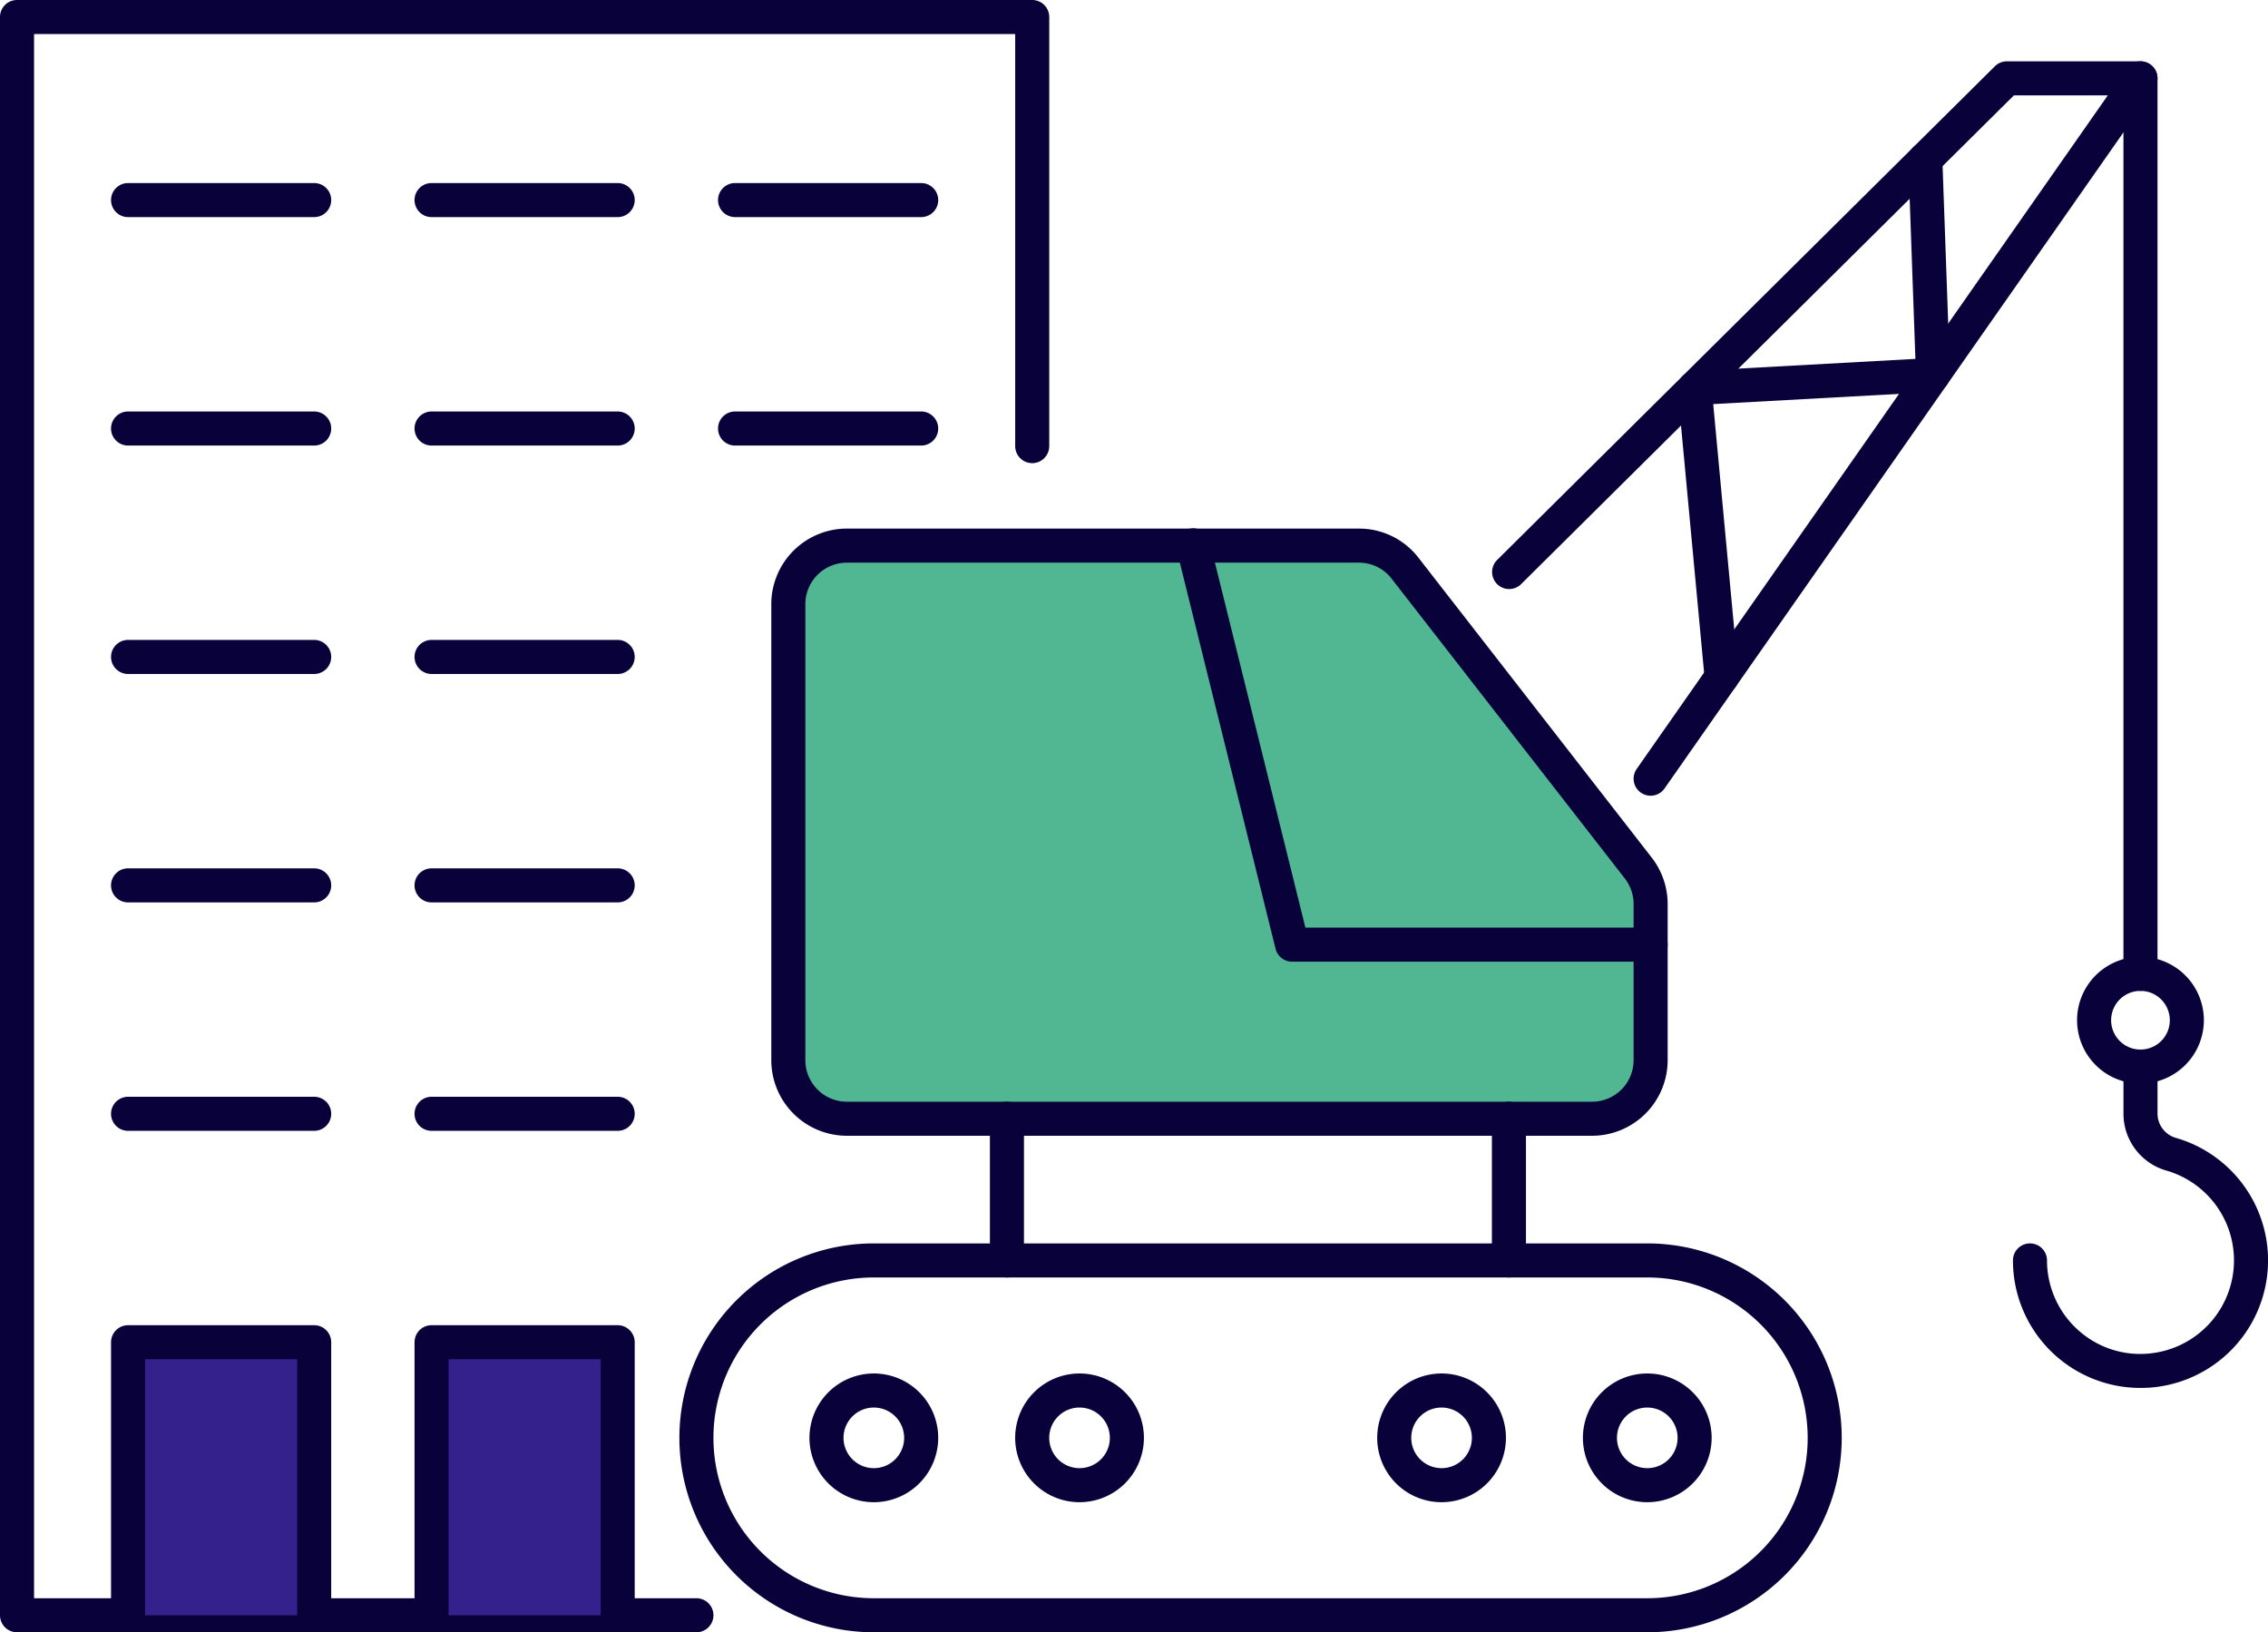 <svg xmlns="http://www.w3.org/2000/svg" viewBox="0 0 133.188 95.859">
  <defs>
    <style>
      .cls-1 {
        fill: #09023a;
      }

      .cls-2 {
        fill: #50b792;
      }

      .cls-3 {
        fill: #35218b;
      }
    </style>
  </defs>
  <g id="Vrstva_2" data-name="Vrstva 2">
    <g>
      <path class="cls-1" d="M125.699,58.191a1,1,0,0,1-1-1V4.601a1,1,0,1,1,2,0V57.191A1,1,0,0,1,125.699,58.191Z"/>
      <g>
        <path class="cls-2" d="M93.496,65.7H49.731a3.437,3.437,0,0,1-3.437-3.437V35.48A3.437,3.437,0,0,1,49.731,32.043H79.799a3.437,3.437,0,0,1,2.713,1.327l13.697,17.61a3.437,3.437,0,0,1,.724,2.11v9.172A3.437,3.437,0,0,1,93.496,65.7Z"/>
        <path class="cls-1" d="M93.496,66.7H49.731a4.442,4.442,0,0,1-4.437-4.437V35.48a4.442,4.442,0,0,1,4.437-4.438H79.799a4.407,4.407,0,0,1,3.502,1.713L96.999,50.366a4.459,4.459,0,0,1,.934,2.724V62.263A4.442,4.442,0,0,1,93.496,66.7ZM49.731,33.043a2.44,2.44,0,0,0-2.437,2.438V62.263a2.44,2.44,0,0,0,2.437,2.437H93.496a2.44,2.44,0,0,0,2.437-2.437V53.09a2.449,2.449,0,0,0-.513-1.497L81.722,33.984a2.419,2.419,0,0,0-1.923-.941Z"/>
      </g>
      <path class="cls-1" d="M96.933,56.477H75.878a1.001,1.001,0,0,1-.971-.759L69.098,32.284a1,1,0,1,1,1.941-.481l5.621,22.674H96.933a1,1,0,0,1,0,2Z"/>
      <path class="cls-1" d="M96.932,46.73a1,1,0,0,1-.818-1.573l27.666-39.556h-5.514L89.316,34.315A1.0 1,0,0,1,87.908,32.895L117.15,3.891a.998.998,0,0,1,.704-.29h7.845a1,1,0,0,1,.819,1.573l-28.767,41.129A.999.999,0,0,1,96.932,46.73Z"/>
      <path class="cls-1" d="M59.132,75.021a1,1,0,0,1-1-1V65.7a1,1,0,0,1,2,0V74.021A1,1,0,0,1,59.132,75.021Z"/>
      <path class="cls-1" d="M88.612,75.021a1,1,0,0,1-1-1V65.7a1,1,0,0,1,2,0V74.021A1,1,0,0,1,88.612,75.021Z"/>
      <path class="cls-1" d="M96.736,95.859H51.316a11.419,11.419,0,0,1,0-22.838H96.736a11.419,11.419,0,1,1,0,22.838ZM51.316,75.021a9.419,9.419,0,0,0,0,18.838H96.736a9.419,9.419,0,1,0,0-18.838Z"/>
      <path class="cls-1" d="M96.736,88.22a3.78,3.78,0,1,1,3.78-3.78A3.784,3.784,0,0,1,96.736,88.22Zm0-5.56a1.78,1.78,0,1,0,1.78,1.78A1.782,1.782,0,0,0,96.736,82.66Z"/>
      <path class="cls-1" d="M84.656,88.22A3.78,3.78,0,1,1,88.436,84.44,3.784,3.784,0,0,1,84.656,88.22Zm0-5.56A1.78,1.78,0,1,0,86.436,84.44,1.782,1.782,0,0,0,84.656,82.66Z"/>
      <path class="cls-1" d="M51.316,88.22a3.78,3.78,0,1,1,3.78-3.78A3.784,3.784,0,0,1,51.316,88.22Zm0-5.56a1.78,1.78,0,1,0,1.78,1.78A1.782,1.782,0,0,0,51.316,82.66Z"/>
      <path class="cls-1" d="M63.396,88.22a3.78,3.78,0,1,1,3.78-3.78A3.784,3.784,0,0,1,63.396,88.22Zm0-5.56a1.78,1.78,0,1,0,1.78,1.78A1.782,1.782,0,0,0,63.396,82.66Z"/>
      <path class="cls-1" d="M101.101,40.769a1.0 1,0,0,1-.995-.907l-1.586-16.98a1,1,0,0,1,.941-1.091l13.02-.715-.417-11.688a1.001,1.001,0,0,1,.964-1.035.981.981,0,0,1,1.035.964l.452,12.668a1.001,1.001,0,0,1-.945,1.034L100.608,23.731l1.489,15.945a1.0 1,0,0,1-.903,1.088C101.164,40.768,101.132,40.769,101.101,40.769Z"/>
      <path class="cls-1" d="M125.717,81.509A7.487,7.487,0,0,1,118.21,74.021a1,1,0,1,1,2,0,5.499,5.499,0,0,0,1.829,4.09,5.439,5.439,0,0,0,4.29,1.364,5.491,5.491,0,0,0,.925-10.721,3.477,3.477,0,0,1-2.554-3.326v-2.791a1,1,0,0,1,2,0v2.791a1.492,1.492,0,0,0,1.119,1.407,7.491,7.491,0,0,1-1.27,14.628A7.659,7.659,0,0,1,125.717,81.509Z"/>
      <path class="cls-1" d="M125.699,63.637a3.723,3.723,0,1,1,3.723-3.723A3.727,3.727,0,0,1,125.699,63.637Zm0-5.446a1.723,1.723,0,1,0,1.723,1.723A1.725,1.725,0,0,0,125.699,58.191Z"/>
      <path class="cls-1" d="M40.897,95.859H1a1,1,0,0,1-1-1V1A1,1,0,0,1,1,0H60.617a1,1,0,0,1,1,1V26.199a1,1,0,1,1-2,0V2H2V93.859H40.897a1,1,0,1,1,0,2Z"/>
      <path class="cls-1" d="M18.45,12.75H7.521a1,1,0,0,1,0-2H18.45a1,1,0,0,1,0,2Z"/>
      <path class="cls-1" d="M36.273,12.75H25.344a1,1,0,0,1,0-2H36.273a1,1,0,0,1,0,2Z"/>
      <path class="cls-1" d="M54.096,12.75H43.167a1,1,0,0,1,0-2h10.929a1,1,0,0,1,0,2Z"/>
      <path class="cls-1" d="M18.45,26.166H7.521a1,1,0,1,1,0-2H18.45a1,1,0,0,1,0,2Z"/>
      <path class="cls-1" d="M36.273,26.166H25.344a1,1,0,0,1,0-2H36.273a1,1,0,0,1,0,2Z"/>
      <path class="cls-1" d="M54.096,26.166H43.167a1,1,0,0,1,0-2h10.929a1,1,0,0,1,0,2Z"/>
      <path class="cls-1" d="M18.45,39.58H7.521a1,1,0,0,1,0-2H18.45a1,1,0,1,1,0,2Z"/>
      <path class="cls-1" d="M36.273,39.58H25.344a1,1,0,0,1,0-2H36.273a1,1,0,0,1,0,2Z"/>
      <path class="cls-1" d="M18.45,52.995H7.521a1,1,0,0,1,0-2H18.45a1,1,0,0,1,0,2Z"/>
      <path class="cls-1" d="M36.273,52.995H25.344a1,1,0,0,1,0-2H36.273a1,1,0,1,1,0,2Z"/>
      <path class="cls-1" d="M18.45,66.41H7.521a1,1,0,0,1,0-2H18.45a1,1,0,0,1,0,2Z"/>
      <path class="cls-1" d="M36.273,66.41H25.344a1,1,0,0,1,0-2H36.273a1,1,0,0,1,0,2Z"/>
      <g>
        <polyline class="cls-3" points="7.521 94.859 7.521 78.825 18.45 78.825 18.45 94.859"/>
        <path class="cls-1" d="M18.45,95.859a1,1,0,0,1-1-1V79.825H8.521V94.859a1,1,0,0,1-2,0V78.825a1,1,0,0,1,1-1H18.45a1,1,0,0,1,1,1V94.859A1,1,0,0,1,18.45,95.859Z"/>
      </g>
      <g>
        <polyline class="cls-3" points="25.344 94.859 25.344 78.825 36.273 78.825 36.273 94.859"/>
        <path class="cls-1" d="M36.273,95.859a1,1,0,0,1-1-1V79.825H26.344V94.859a1,1,0,0,1-2,0V78.825a1,1,0,0,1,1-1H36.273a1,1,0,0,1,1,1V94.859A1,1,0,0,1,36.273,95.859Z"/>
      </g>
    </g>
  </g>
</svg>
